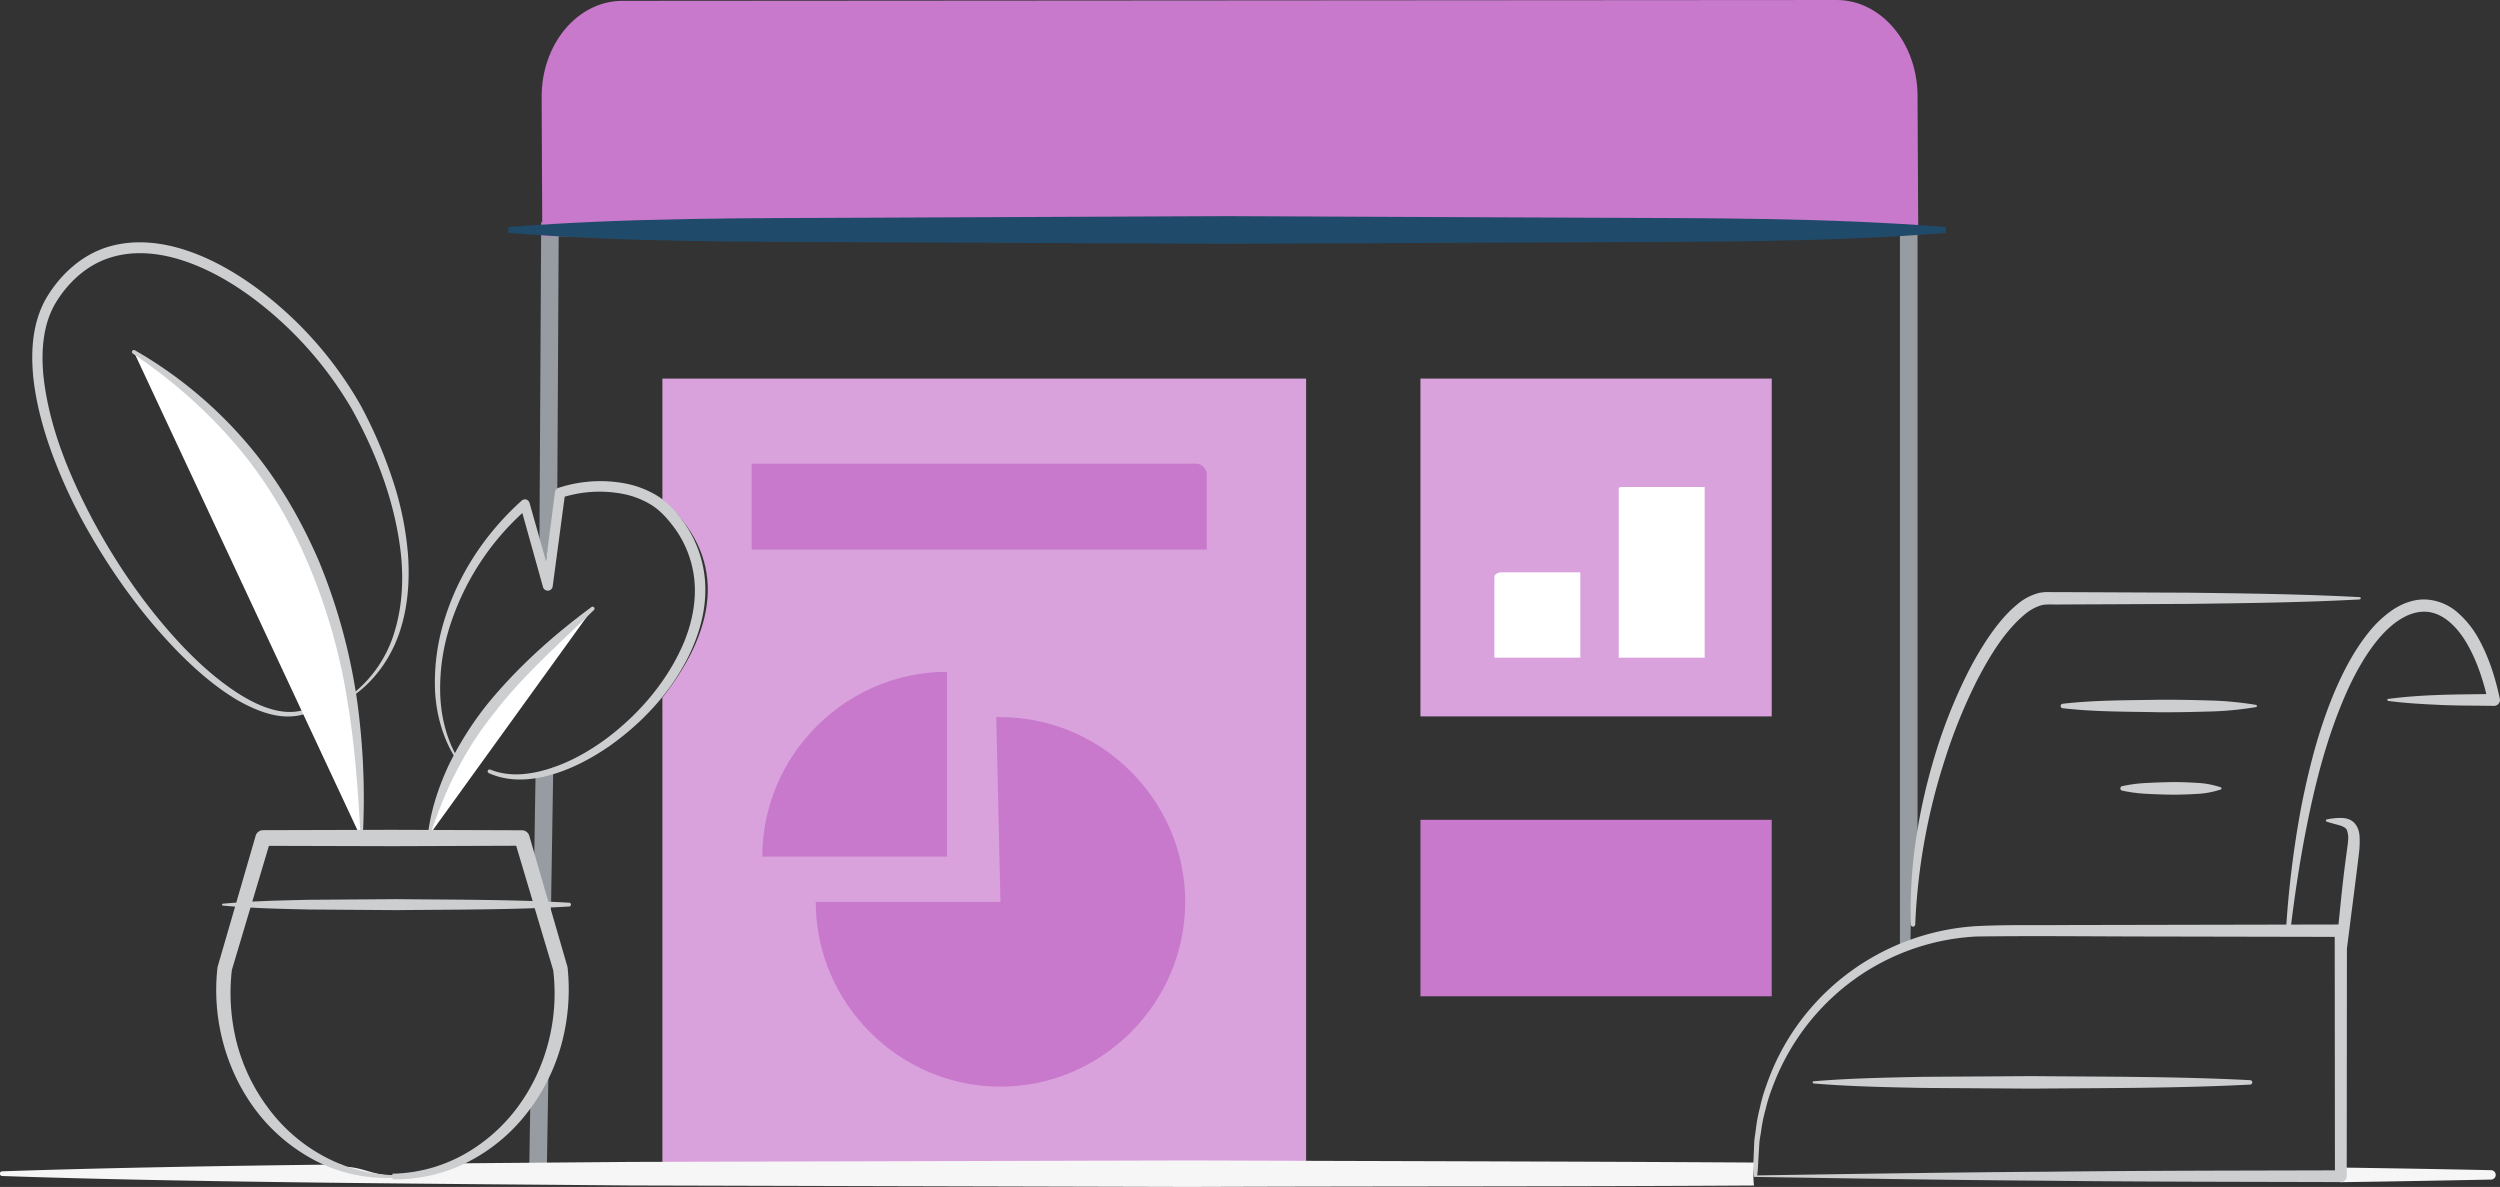 <svg id="Plan_-_Business" data-name="Plan - Business" xmlns="http://www.w3.org/2000/svg" viewBox="0 0 1458.83 692.63"><rect x="0" y="0" width="1458.83" height="692.63" fill="#333333" stroke="none"/><title>plan-business</title><path d="M3253.9,860.75c-27.82-.59-57.45-1.1-88.4-1.54v8.56c31-.44,60.58-1,88.4-1.54a2.74,2.74,0,0,0,0-5.47Z" transform="translate(-1800.14 -177.91)" style="fill:#F6F6F6"/><path d="M2919.08,668.38V311.74a71.64,71.64,0,0,1-10.27.73v418a15.86,15.86,0,0,1,6.19-3.22C2915,707.25,2917.24,677.58,2919.08,668.38Z" transform="translate(-1800.14 -177.91)" style="fill:#969CA1"/><path d="M2109.68,815.79l-.71,44.67c3.42.1,6.84.3,10.26.53l1-61.27A40.87,40.87,0,0,1,2109.68,815.79Z" transform="translate(-1800.14 -177.91)" style="fill:#969CA1"/><path d="M2121.59,712.95l1.4-87.36c-3,2.56-6.34,3.29-10.33,3.84l-1.1,69C2116.41,701.63,2119.58,707.21,2121.59,712.95Z" transform="translate(-1800.14 -177.91)" style="fill:#969CA1"/><polygon points="325.2 287.7 326.06 129.67 315.8 129.67 314.76 320.71 318.6 327.44 325.2 287.7" style="fill:#969CA1"/><path d="M2186.66,398.83v70.7c37,32.14,33.67,72.81,0,115.47V861.18H2562.3V398.83Z" transform="translate(-1800.14 -177.91)" style="fill:#d9a2dc"/><rect x="828.88" y="220.91" width="204.97" height="197.13" style="fill:#d9a2dc"/><rect x="828.88" y="478.39" width="204.97" height="102.97" style="fill:#c879cc"/><path d="M2116.59,315.83l-.21-42.74-.17-38.43c-.15-30.94,20.85-56.12,46.91-56.25l708.5-.5c26.06-.13,47.31,24.85,47.47,55.78l.39,78.17Z" transform="translate(-1800.14 -177.91)" style="fill:#c879cc"/><path d="M2935.66,313.83c-69.91,5.53-139.81,5.13-209.72,5.45l-209.72.92-209.72-.92c-69.91-.33-139.81.09-209.72-5.45V310.4c69.91-5.54,139.81-5.13,209.72-5.45l209.72-.92,209.72.92c69.91.32,139.81-.08,209.72,5.45Z" transform="translate(-1800.14 -177.91)" style="fill:#204A69"/><path d="M2383.94,704.2H2276.13c0,59.14,48.67,107.81,107.81,107.81s107.81-48.67,107.81-107.81-48.67-107.81-107.81-107.81l-2.45,0Z" transform="translate(-1800.14 -177.91)" style="fill:#c879cc"/><path d="M2352.78,677.75V569.94c-59.14,0-107.81,48.67-107.81,107.81Z" transform="translate(-1800.14 -177.91)" style="fill:#c879cc"/><path d="M2722.31,561.69h-50.15V514.63c0-1.52,1.84-2.75,4.1-2.75h46.05Z" transform="translate(-1800.14 -177.91)" style="fill:#fff"/><path d="M945.89,284.17h48.84a0,0,0,0,1,0,0v99.6a0,0,0,0,1,0,0H944.57a0,0,0,0,1,0,0V285.49A1.31,1.31,0,0,1,945.89,284.17Z" style="fill:#fff"/><path d="M3193.87,585.73c10.26-1.35,20.52-2,30.78-2.34s20.52-.34,30.78-.54l-3.45,4.27c-2.56-11.55-6.22-22.92-11.91-33-5.55-9.83-14.1-18.88-24.62-19.25s-20.3,7.37-27.59,16.1c-7.41,9-13.19,19.44-18.11,30.25-9.72,21.75-16.36,45-21.42,68.47s-8.8,47.37-11.68,71.35a1.29,1.29,0,0,1-2.57-.24,591.72,591.72,0,0,1,8.94-72.2c4.72-23.82,10.85-47.56,20.74-70.07,5-11.2,10.91-22.16,18.84-31.93a64.24,64.24,0,0,1,14-13c5.43-3.55,12.06-6.15,19.09-5.87a30.51,30.51,0,0,1,18.62,7.67,55.9,55.9,0,0,1,12.09,15.05c6.17,11.09,9.87,23.06,12.45,35.1l0,.07a3.47,3.47,0,0,1-2.67,4.12,3.61,3.61,0,0,1-.8.08c-10.26-.2-20.52-.08-30.78-.54s-20.52-1-30.78-2.34a.65.65,0,0,1,0-1.29Z" transform="translate(-1800.14 -177.91)" style="fill:#CCCED0"/><path d="M3177.17,527.7c-33.18,1.79-66.36,2.17-99.55,2.6l-49.78.23-24.89.11c-4,.16-8.71-.29-11.48.41a27,27,0,0,0-9.48,5.1c-12,9.91-20.67,24.39-28.17,38.74a312.19,312.19,0,0,0-18.55,45.53,360.88,360.88,0,0,0-17.54,96.93,1.29,1.29,0,0,1-2.58,0c-1-33.39,4.48-66.82,14.12-98.82a302.25,302.25,0,0,1,18.45-46.73,191.84,191.84,0,0,1,12.69-21.91c4.81-7,10.13-13.8,17-19.44a32,32,0,0,1,12.31-6.49,27.1,27.1,0,0,1,7.11-.53l6.22,0,24.87.11,49.74.23c33.16.43,66.31.81,99.48,2.6a.65.65,0,0,1,0,1.29Z" transform="translate(-1800.14 -177.91)" style="fill:#CCCED0"/><path d="M3116.61,590.52a194.93,194.93,0,0,1-28.22,2.61c-9.41.27-18.81.46-28.22.4-18.81-.39-37.63-.17-56.44-2.36a1.3,1.3,0,0,1,0-2.58c18.81-2.19,37.63-2,56.44-2.36,9.41-.06,18.81.13,28.22.4a194.87,194.87,0,0,1,28.22,2.61.66.66,0,0,1,0,1.29Z" transform="translate(-1800.14 -177.91)" style="fill:#CCCED0"/><path d="M3096,638.6a51.92,51.92,0,0,1-14.39,2.61c-4.8.27-9.59.45-14.39.41s-9.6-.25-14.39-.49a85.44,85.44,0,0,1-14.39-1.88,1.33,1.33,0,0,1,0-2.58,85.44,85.44,0,0,1,14.39-1.88c4.8-.24,9.6-.42,14.39-.49s9.6.13,14.39.41a51.92,51.92,0,0,1,14.39,2.61.68.68,0,0,1,0,1.29Z" transform="translate(-1800.14 -177.91)" style="fill:#CCCED0"/><path d="M3174.79,659.12c-2.31-3.38-6.27-3.94-8.87-3.92a39.36,39.36,0,0,0-8,.86.68.68,0,0,0-.51.44.67.67,0,0,0,.42.85c2.52.88,5.11,1.48,7.43,2.14s4,1.69,4.4,2.92a12.71,12.71,0,0,1,.67,5.78c-.13,2.36-.55,4.68-.86,7.27-1.42,10.22-2.59,20.48-3.61,30.74q-.57,5.59-1.15,11.18l-105.16.21-53.26.11c-17.83.19-35.34-.29-53.43.67a138.94,138.94,0,0,0-95,46.56,136.64,136.64,0,0,0-27,46.37,92.85,92.85,0,0,0-3.74,12.94,90,90,0,0,0-2.45,13.23c-.28,2.23-.7,4.44-.87,6.67l-.27,6.72-.27,6.72c0,2.38.2,4.82.42,7.1h.48c56.12.87,112.89,1.82,170.08,2.22,57.11.64,114.55.63,171.84.79h0a3.46,3.46,0,0,0,3.45-3.47l.11-132.82c1.09-8.14,2.06-16.29,3.12-24.42q2-15.31,3.85-30.63a57.74,57.74,0,0,0,.49-8.11C3177.06,665.49,3177,662.3,3174.79,659.12ZM2825.52,863.79l.05-.45a51.37,51.37,0,0,0,.45-5.75l.4-6.57.4-6.57c.21-2.18.67-4.34,1-6.51a87.11,87.11,0,0,1,2.65-12.87,89.62,89.62,0,0,1,3.9-12.53,135.92,135.92,0,0,1,27-44.53,133.6,133.6,0,0,1,91.9-43.61c35.13-.49,70.91,0,106.33,0l102.92.21.12,136.23c-55.36.16-110.6.16-166.15.79C2940,862,2883.08,862.92,2825.52,863.79Z" transform="translate(-1800.14 -177.91)" style="fill:#CCCED0"/><path d="M2858.45,808.87c21.22-1.78,42.45-2.15,63.67-2.6l63.67-.41c42.45.39,84.89.17,127.34,2.36a1.29,1.29,0,0,1,0,2.58c-42.45,2.19-84.89,2-127.34,2.36l-63.67-.41c-21.22-.44-42.44-.82-63.67-2.6a.65.65,0,0,1,0-1.29Z" transform="translate(-1800.14 -177.91)" style="fill:#CCCED0"/><path d="M2006.42,582.42a72.71,72.71,0,0,0,24.21-36.76c4.22-14.28,5-29.42,3.47-44.22-3.21-29.69-14-58.3-28.41-84.38a217.62,217.62,0,0,0-59.24-66.11c-12-8.73-25.05-16.16-39-20.82s-28.94-6.27-42.6-2c-13.7,4.08-25,14.45-32.38,26.78-7.23,12.3-8.37,27.56-7,42.12,3.12,29.48,14.81,57.76,28.74,84.15,14.18,26.38,31.37,51.34,51.9,73.2,10.3,10.86,21.52,20.94,34.13,28.85,6.31,3.88,13,7.24,20.15,9s14.73,1.65,21.2-1.74a1.12,1.12,0,0,1,1.07,2c-7,3.92-15.37,4.22-22.91,2.59s-14.7-5-21.34-8.77c-13.18-7.91-24.71-18.09-35.35-29-21.16-21.92-38.9-46.92-53.68-73.51a302,302,0,0,1-19-41.56c-5.2-14.35-9.28-29.24-10.86-44.64-1.43-15.24-.48-31.71,7.67-45.82,8-13.45,20.35-25,35.82-29.76s31.85-2.75,46.46,2.19,28.2,12.81,40.56,21.86a220.91,220.91,0,0,1,60.5,68.25,267.34,267.34,0,0,1,18.21,42,186.07,186.07,0,0,1,9.45,44.75c1.15,15.23.05,30.84-4.78,45.45s-13.92,27.78-26.26,36.79a.56.56,0,0,1-.68-.89Z" transform="translate(-1800.14 -177.91)" style="fill:#CCCED0"/><path d="M2211.5,516.35a68,68,0,0,0-14.07-36c-3.85-5.07-8.57-10.11-14.41-13.53a56.28,56.28,0,0,0-18.49-6.88,78.42,78.42,0,0,0-38.54,2.66,3,3,0,0,0-2,2.42v0l-5.24,40.31-9.62-34v0a2.79,2.79,0,0,0-4.55-1.3c-20.94,18.79-37.12,43-45.24,70a122.23,122.23,0,0,0-5.31,41.58c.83,14,4.8,27.94,12.44,39.66a.57.57,0,0,0,.76.17.56.56,0,0,0,.19-.77c-7-11.85-10.22-25.58-10.43-39.19a119.2,119.2,0,0,1,6.33-40.2,152.49,152.49,0,0,1,41.62-64L2117,520.47a2.89,2.89,0,0,0,5.65-.4l7-52.32a72.46,72.46,0,0,1,33.66-1.7,50,50,0,0,1,16.38,6.18c5,3,8.93,7.18,12.68,12a61.79,61.79,0,0,1,13,32.67c1.08,11.89-1.36,24-5.87,35.22-9.31,22.45-25.75,41.9-45.32,56.64-9.86,7.29-20.67,13.46-32.28,17.3s-24.27,5.55-35.62.93a1.14,1.14,0,0,0-1.47.57,1.12,1.12,0,0,0,.56,1.49c11.89,5.42,25.61,4.3,37.67.62,12.21-3.74,23.49-9.88,33.84-17.18,20.5-14.77,38.09-34.38,48-58.16C2209.82,542.43,2212.59,529.41,2211.5,516.35Z" transform="translate(-1800.14 -177.91)" style="fill:#CCCED0"/><path d="M2050.32,665.63c13.14-58.87,52-95.59,95.73-132.66" transform="translate(-1800.14 -177.91)" style="fill:#fff"/><path d="M2049.77,665.51c1.56-14,6-27.56,11.86-40.38a194.88,194.88,0,0,1,22.47-35.81c17.82-21.89,38.82-40.67,61.22-57.21a1.13,1.13,0,0,1,1.45,1.71c-19.91,19.42-40.86,37.7-57.7,59.45a197.42,197.42,0,0,0-22.39,34.35c-6.41,12.12-11.27,25-15.82,38.12a.57.57,0,0,1-1.1-.24Z" transform="translate(-1800.14 -177.91)" style="fill:#CCCED0"/><path d="M2011.19,667.62c2-153.94-59.3-239.23-132.92-284.35" transform="translate(-1800.14 -177.91)" style="fill:#fff"/><path d="M2010.62,667.61c-1.47-27.42-3.32-54.68-7.91-81.58a340.19,340.19,0,0,0-22.36-78.27c-10.45-25-24.28-48.75-41.85-69.47s-38.15-38.81-60.84-54.07a1.12,1.12,0,0,1-.32-1.56,1.14,1.14,0,0,1,1.5-.36,248.87,248.87,0,0,1,63.84,52.43c18.27,20.91,32.57,45.1,43.52,70.55a339.58,339.58,0,0,1,22.08,79.85,414,414,0,0,1,3.46,82.49.56.56,0,0,1-.59.53A.57.57,0,0,1,2010.62,667.61Z" transform="translate(-1800.14 -177.91)" style="fill:#CCCED0"/><line x1="130.05" y1="527.87" x2="331.92" y2="527.87" style="fill:#fff"/><path d="M2353,340.77h43.61a0,0,0,0,1,0,0V606.33a0,0,0,0,1,0,0h-50.15a0,0,0,0,1,0,0v-259A6.54,6.54,0,0,1,2353,340.77Z" transform="translate(1044.94 -2075.91) rotate(90)" style="fill:#c879cc"/><path d="M2823.55,856.29c-118-.71-210.92-.79-328.87-1.23l-326.61.87c-32.7.28-69,.55-106.76.89a2.2,2.2,0,0,1-1.75,1.62c-7.85,1.46-14.36,6.2-22.56,6a70.75,70.75,0,0,1-8.55-.74c-9.42.25-17.55-4.89-26.89-4.9a2.15,2.15,0,0,1-2.12-1.39c-69.27.79-139.41,2-198,4a1.37,1.37,0,0,0,0,2.74c108.87,3.77,257.74,4.57,366.61,5.51l326.61.87c117.68-.45,211.36-.14,329-.85C2823,865.13,2823.55,860.66,2823.55,856.29Z" transform="translate(-1800.14 -177.91)" style="fill:#F6F6F6"/><path d="M2132.06,704.66q-6-.34-11.93-.59L2109,665.64a4.49,4.49,0,0,0-4.29-3.24h0l-75.52-.27-75.52.21h0a4.55,4.55,0,0,0-4.35,3.28l-11.31,39c-2.58.18-5.15.38-7.73.62a.56.56,0,0,0,0,1.12c2.35.22,4.7.4,7.05.58l-10.16,35,0,0a4.11,4.11,0,0,0-.13.66c-3.42,30.18,5.21,61.58,24,85.28a103.77,103.77,0,0,0,34.84,28.19,90.46,90.46,0,0,0,43.35,9.16v.85a93.27,93.27,0,0,0,43.43-9.86,102.64,102.64,0,0,0,34.67-28.41,113.2,113.2,0,0,0,20.34-40.16,122.16,122.16,0,0,0,3.69-45,3.85,3.85,0,0,0-.13-.64l0-.07-10-34.49q5.47-.24,10.95-.55a1.12,1.12,0,0,0,0-2.25Zm-175-33.17,72.12.2,72.16-.26,9.63,32.28c-26.6-.9-53.2-.84-79.8-1.11l-50.47.36c-11.11.26-22.23.49-33.34,1.06ZM2122.94,744c3.43,27.95-3.85,57.21-20.79,80a99.25,99.25,0,0,1-31.88,27.89,89.08,89.08,0,0,1-41.13,10.91v.84A91.94,91.94,0,0,1,1987.93,852a98.11,98.11,0,0,1-31.71-28.11,108.85,108.85,0,0,1-18.09-38.16,117.84,117.84,0,0,1-2.71-41.73l10.88-36.48c11.46.61,22.91.86,34.37,1.12l50.47.36c27-.27,54-.2,81-1.15Z" transform="translate(-1800.14 -177.91)" style="fill:#CCCED0"/></svg>
